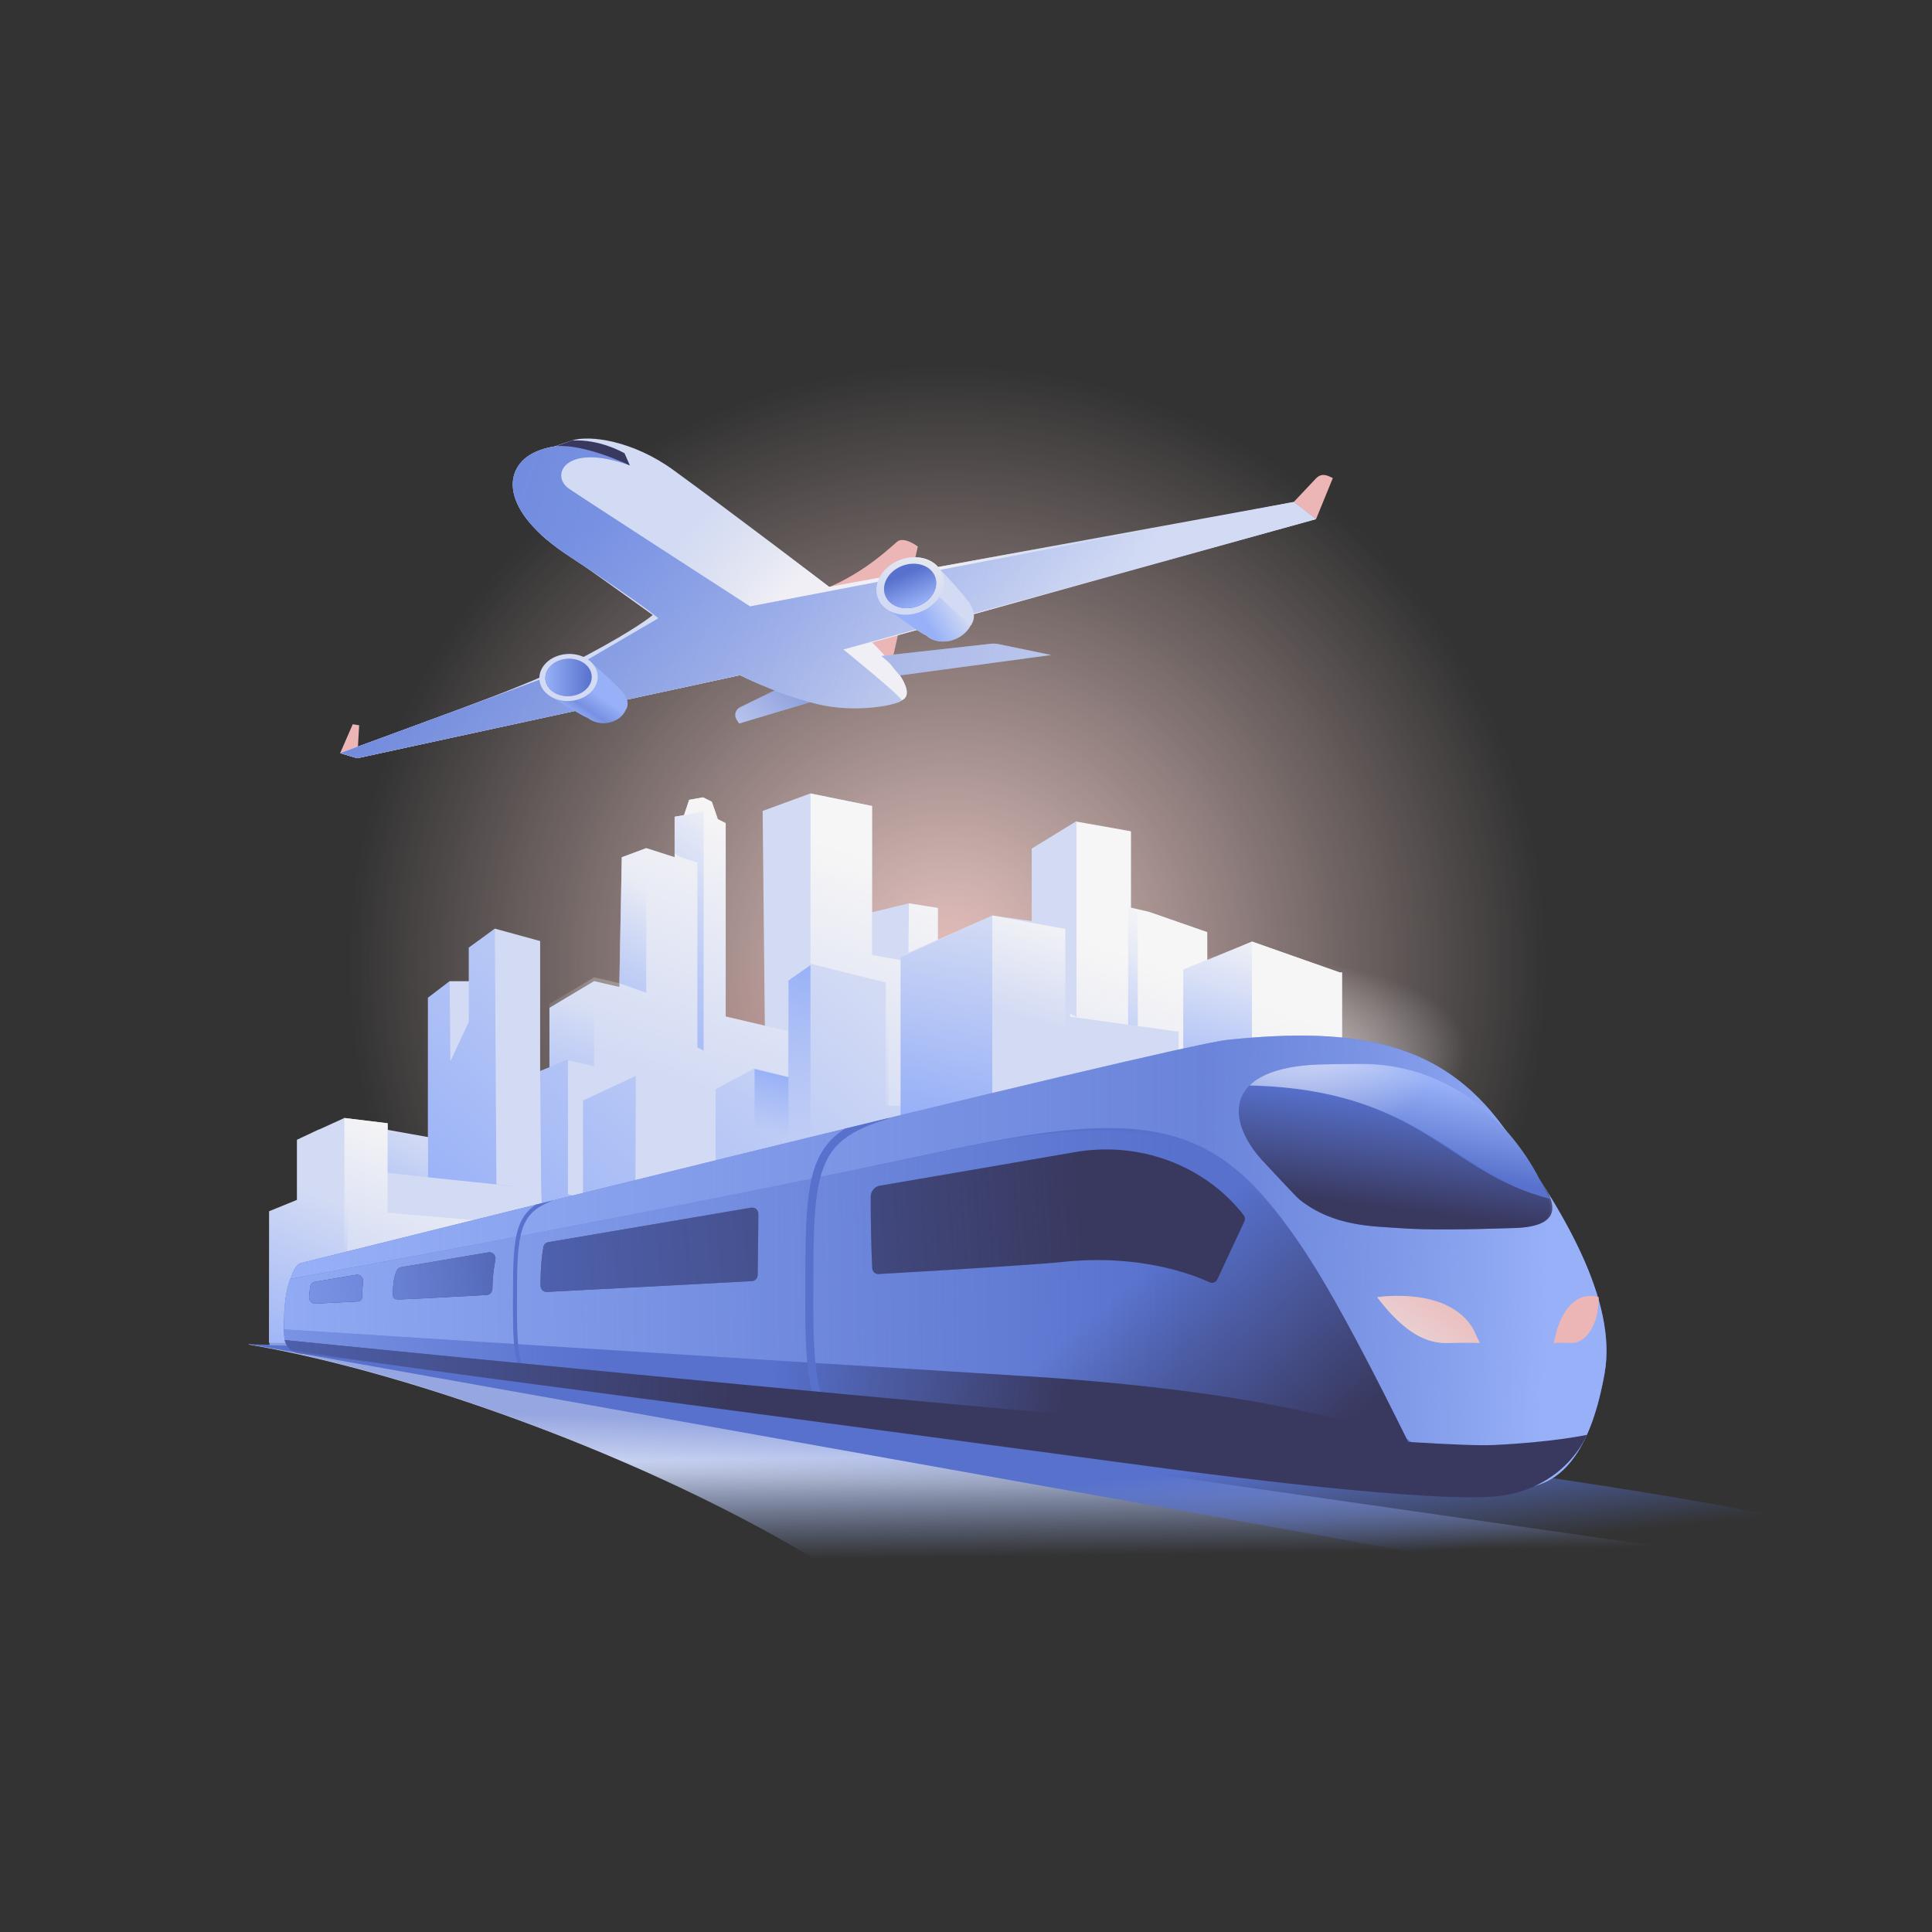 <?xml version="1.0" encoding="utf-8"?>
<svg xmlns="http://www.w3.org/2000/svg" xmlns:xlink="http://www.w3.org/1999/xlink" id="Layer_2" viewBox="0 0 1080 1080">
  <rect x="0" y="0" width="1080" height="1080" fill="#333333" stroke="none"/>
  <defs>
    <style>.cls-1{fill:none;}.cls-2{fill:url(#New_Gradient_Swatch_1-14);}.cls-3{fill:url(#New_Gradient_Swatch_1-16);}.cls-4{fill:url(#New_Gradient_Swatch_1-18);}.cls-5{fill:url(#New_Gradient_Swatch_1-13);}.cls-6{fill:url(#New_Gradient_Swatch_1-19);}.cls-7{fill:url(#New_Gradient_Swatch_1-17);}.cls-8{fill:url(#New_Gradient_Swatch_1-15);}.cls-9{fill:url(#New_Gradient_Swatch_1-10);}.cls-10{fill:url(#New_Gradient_Swatch_1-12);}.cls-11{fill:url(#New_Gradient_Swatch_1-11);}.cls-12{fill:url(#New_Gradient_Swatch_1-24);}.cls-13{fill:url(#New_Gradient_Swatch_1-23);}.cls-14{fill:url(#New_Gradient_Swatch_1-21);}.cls-15{fill:url(#New_Gradient_Swatch_1-22);}.cls-16{fill:url(#New_Gradient_Swatch_1-20);}.cls-17{fill:url(#New_Gradient_Swatch_13-2);}.cls-18{fill:url(#New_Gradient_Swatch_13-3);}.cls-19{fill:url(#New_Gradient_Swatch_16-2);}.cls-20{fill:url(#New_Gradient_Swatch_16-3);}.cls-21{fill:url(#New_Gradient_Swatch_17-2);}.cls-22{fill:url(#New_Gradient_Swatch_16);}.cls-23{fill:url(#New_Gradient_Swatch_17);}.cls-24{fill:url(#New_Gradient_Swatch_13);}.cls-25{fill:url(#linear-gradient);}.cls-26{clip-path:url(#clippath);}.cls-27{fill:#ecb6b6;}.cls-28{fill:#97b0f7;}.cls-29{fill:#d3dbf4;}.cls-30{fill:#393960;}.cls-31{fill:#5771cd;}.cls-32{fill:url(#New_Gradient_Swatch_5-9);}.cls-32,.cls-33,.cls-34,.cls-35{opacity:.5;}.cls-33{fill:url(#radial-gradient-3);}.cls-34{fill:url(#radial-gradient-4);}.cls-36{fill:url(#New_Gradient_Swatch_1);}.cls-37{fill:url(#New_Gradient_Swatch_5);}.cls-38{fill:url(#radial-gradient-5);}.cls-39{fill:url(#radial-gradient-2);}.cls-40{fill:url(#linear-gradient-3);}.cls-41{fill:url(#linear-gradient-4);}.cls-42{fill:url(#linear-gradient-2);}.cls-43{fill:url(#radial-gradient);}.cls-44{fill:url(#New_Gradient_Swatch_1-5);}.cls-45{fill:url(#New_Gradient_Swatch_1-8);}.cls-46{fill:url(#New_Gradient_Swatch_1-2);}.cls-47{fill:url(#New_Gradient_Swatch_1-3);}.cls-48{fill:url(#New_Gradient_Swatch_1-6);}.cls-49{fill:url(#New_Gradient_Swatch_1-9);}.cls-50{fill:url(#New_Gradient_Swatch_1-4);}.cls-51{fill:url(#New_Gradient_Swatch_1-7);}.cls-52{fill:url(#New_Gradient_Swatch_5-2);}.cls-53{fill:url(#New_Gradient_Swatch_5-3);}.cls-54{fill:url(#New_Gradient_Swatch_5-6);}.cls-55{fill:url(#New_Gradient_Swatch_5-7);}.cls-56{fill:url(#New_Gradient_Swatch_5-4);}.cls-57{fill:url(#New_Gradient_Swatch_5-5);}.cls-58{fill:url(#New_Gradient_Swatch_5-8);}.cls-35{fill:url(#linear-gradient-5);}</style>
    <radialGradient id="radial-gradient" cx="663.76" cy="751.41" fx="663.76" fy="751.41" r="881.86" gradientTransform="translate(-39.89 512.71) rotate(-9.85) scale(.89 .29) skewX(-1.29)" gradientUnits="userSpaceOnUse">
      <stop offset=".17" stop-color="#f0eff6"/>
      <stop offset=".33" stop-color="#e7e9ed" stop-opacity="0"/>
    </radialGradient>
    <linearGradient id="New_Gradient_Swatch_17" x1="541.07" y1="813.76" x2="541.9" y2="870.45" gradientUnits="userSpaceOnUse">
      <stop offset="0" stop-color="#d3dbf4"/>
      <stop offset="1" stop-color="#97b0f7" stop-opacity="0"/>
    </linearGradient>
    <linearGradient id="New_Gradient_Swatch_5" x1="587.84" y1="830.63" x2="594.31" y2="890.19" gradientUnits="userSpaceOnUse">
      <stop offset="0" stop-color="#5771cd"/>
      <stop offset="1" stop-color="#5771cd" stop-opacity="0"/>
    </linearGradient>
    <radialGradient id="radial-gradient-2" cx="529.66" cy="539.02" fx="529.66" fy="539.02" r="507.65" gradientUnits="userSpaceOnUse">
      <stop offset="0" stop-color="#e7c6c3"/>
      <stop offset=".66" stop-color="#e7c6c3" stop-opacity="0"/>
    </radialGradient>
    <radialGradient id="radial-gradient-3" cx="539.77" cy="660.14" fx="539.77" fy="660.14" r="233.79" gradientTransform="translate(-8.87 195.39) rotate(-1.08) scale(1 .72)" gradientUnits="userSpaceOnUse">
      <stop offset=".18" stop-color="#dc8b86"/>
      <stop offset="1" stop-color="#dc8b86" stop-opacity="0"/>
    </radialGradient>
    <linearGradient id="New_Gradient_Swatch_1" x1="171.29" y1="775" x2="209.05" y2="679.33" gradientUnits="userSpaceOnUse">
      <stop offset="0" stop-color="#97b0f7"/>
      <stop offset="1" stop-color="#97b0f7" stop-opacity="0"/>
    </linearGradient>
    <linearGradient id="linear-gradient" x1="526.29" y1="657.58" x2="579.23" y2="513.81" gradientUnits="userSpaceOnUse">
      <stop offset="0" stop-color="#f7f6f6" stop-opacity="0"/>
      <stop offset="1" stop-color="#f7f6f6"/>
    </linearGradient>
    <linearGradient id="New_Gradient_Swatch_1-2" x1="290.67" y1="654.26" x2="326.05" y2="561.9" xlink:href="#New_Gradient_Swatch_1"/>
    <linearGradient id="New_Gradient_Swatch_17-2" x1="391.62" y1="700.35" x2="400.44" y2="599.77" xlink:href="#New_Gradient_Swatch_17"/>
    <linearGradient id="New_Gradient_Swatch_1-3" x1="566.48" y1="613.47" x2="644.55" y2="512.55" xlink:href="#New_Gradient_Swatch_1"/>
    <linearGradient id="New_Gradient_Swatch_1-4" x1="668.55" y1="627.75" x2="697.17" y2="515.53" xlink:href="#New_Gradient_Swatch_1"/>
    <linearGradient id="New_Gradient_Swatch_1-5" x1="327.8" y1="763.45" x2="503.72" y2="568.11" xlink:href="#New_Gradient_Swatch_1"/>
    <linearGradient id="linear-gradient-2" x1="573.38" y1="569.57" x2="591.77" y2="508.58" xlink:href="#linear-gradient"/>
    <linearGradient id="New_Gradient_Swatch_1-6" x1="436.05" y1="600.21" x2="427.68" y2="632.89" xlink:href="#New_Gradient_Swatch_1"/>
    <linearGradient id="New_Gradient_Swatch_1-7" x1="461.5" y1="539.55" x2="437.59" y2="632.88" xlink:href="#New_Gradient_Swatch_1"/>
    <linearGradient id="New_Gradient_Swatch_1-8" x1="522.08" y1="625.42" x2="542.36" y2="510.53" xlink:href="#New_Gradient_Swatch_1"/>
    <linearGradient id="New_Gradient_Swatch_1-9" x1="325.19" y1="592.17" x2="433.39" y2="465.81" xlink:href="#New_Gradient_Swatch_1"/>
    <linearGradient id="New_Gradient_Swatch_1-10" x1="308.33" y1="592.05" x2="365.98" y2="498.45" xlink:href="#New_Gradient_Swatch_1"/>
    <linearGradient id="New_Gradient_Swatch_1-11" x1="201.22" y1="697.79" x2="233.75" y2="633.98" xlink:href="#New_Gradient_Swatch_1"/>
    <linearGradient id="linear-gradient-3" x1="216.15" y1="714.95" x2="246.61" y2="633.99" xlink:href="#linear-gradient"/>
    <linearGradient id="New_Gradient_Swatch_1-12" x1="159.17" y1="705.46" x2="898.04" y2="705.46" xlink:href="#New_Gradient_Swatch_1"/>
    <linearGradient id="New_Gradient_Swatch_1-13" x1="865.47" y1="708.25" x2="668.15" y2="701.48" xlink:href="#New_Gradient_Swatch_1"/>
    <linearGradient id="New_Gradient_Swatch_13" x1="773.56" y1="699.54" x2="784.28" y2="614.96" gradientUnits="userSpaceOnUse">
      <stop offset=".29" stop-color="#393960"/>
      <stop offset="1" stop-color="#393960" stop-opacity="0"/>
    </linearGradient>
    <linearGradient id="New_Gradient_Swatch_1-14" x1="789.73" y1="602.73" x2="780.59" y2="648.43" xlink:href="#New_Gradient_Swatch_1"/>
    <radialGradient id="radial-gradient-4" cx="719.13" cy="551.88" fx="719.13" fy="551.88" r="293.44" gradientTransform="matrix(1,0,0,1,0,0)" xlink:href="#radial-gradient"/>
    <linearGradient id="New_Gradient_Swatch_1-15" x1="106.56" y1="736.59" x2="659.82" y2="729.45" xlink:href="#New_Gradient_Swatch_1"/>
    <linearGradient id="New_Gradient_Swatch_13-2" x1="650" y1="959.63" x2="521.69" y2="811.77" xlink:href="#New_Gradient_Swatch_13"/>
    <linearGradient id="New_Gradient_Swatch_1-16" x1="14.45" y1="784.3" x2="336.48" y2="784.3" xlink:href="#New_Gradient_Swatch_1"/>
    <linearGradient id="New_Gradient_Swatch_13-3" x1="660.03" y1="798.52" x2="431.23" y2="772.05" xlink:href="#New_Gradient_Swatch_13"/>
    <clipPath id="clippath">
      <path class="cls-1" d="m168.33,706.01s485.64-121.37,517.91-124.74c73.62-7.68,119.95,2.06,153.88,48.41,33.92,46.35,64.02,97.46,56.86,137.98-7.17,40.53-21.9,60.44-42.33,63.62-20.43,3.18-97.49-5.1-149.9-9.08-49.05-3.72-482.11-57.84-537.27-65.72-3.42-.49-8.26-3.83-8.29-7.39-.09-10.72.8-40.77,9.15-43.09Z"/>
    </clipPath>
    <linearGradient id="New_Gradient_Swatch_16" x1="757.18" y1="795.56" x2="815.31" y2="714.59" gradientUnits="userSpaceOnUse">
      <stop offset=".17" stop-color="#e7e9ed"/>
      <stop offset="1" stop-color="#e7e9ed" stop-opacity="0"/>
    </linearGradient>
    <linearGradient id="New_Gradient_Swatch_16-2" x1="811.71" y1="836.46" x2="870.3" y2="754.86" xlink:href="#New_Gradient_Swatch_16"/>
    <linearGradient id="New_Gradient_Swatch_5-2" x1="45.78" y1="777.83" x2="406.85" y2="790.26" xlink:href="#New_Gradient_Swatch_5"/>
    <linearGradient id="New_Gradient_Swatch_5-3" x1="181.28" y1="721.36" x2="604.4" y2="691.93" xlink:href="#New_Gradient_Swatch_5"/>
    <linearGradient id="New_Gradient_Swatch_5-4" x1="180.58" y1="712.26" x2="603.7" y2="682.83" xlink:href="#New_Gradient_Swatch_5"/>
    <linearGradient id="New_Gradient_Swatch_5-5" x1="181.04" y1="718.35" x2="604.19" y2="688.92" xlink:href="#New_Gradient_Swatch_5"/>
    <linearGradient id="New_Gradient_Swatch_5-6" x1="180.59" y1="712.21" x2="603.54" y2="682.79" xlink:href="#New_Gradient_Swatch_5"/>
    <linearGradient id="New_Gradient_Swatch_1-17" x1="70.88" y1="732.38" x2="290.48" y2="711.4" xlink:href="#New_Gradient_Swatch_1"/>
    <linearGradient id="New_Gradient_Swatch_1-18" x1="70.45" y1="729.02" x2="290.06" y2="708.03" xlink:href="#New_Gradient_Swatch_1"/>
    <linearGradient id="New_Gradient_Swatch_1-19" x1="70.72" y1="731.27" x2="290.34" y2="710.29" xlink:href="#New_Gradient_Swatch_1"/>
    <linearGradient id="New_Gradient_Swatch_1-20" x1="71.08" y1="734.72" x2="290.57" y2="713.75" xlink:href="#New_Gradient_Swatch_1"/>
    <radialGradient id="radial-gradient-5" cx="490.3" cy="378.22" fx="490.3" fy="378.22" r="405.53" gradientTransform="matrix(1,0,0,1,0,0)" xlink:href="#radial-gradient"/>
    <linearGradient id="New_Gradient_Swatch_5-7" x1="480.41" y1="351.4" x2="404.6" y2="430.02" xlink:href="#New_Gradient_Swatch_5"/>
    <linearGradient id="New_Gradient_Swatch_5-8" x1="50.22" y1="204.38" x2="711.45" y2="428.07" xlink:href="#New_Gradient_Swatch_5"/>
    <linearGradient id="New_Gradient_Swatch_1-21" x1="395.89" y1="241.45" x2="485.16" y2="384.41" gradientTransform="translate(7.79 2.35) rotate(.95)" xlink:href="#New_Gradient_Swatch_1"/>
    <linearGradient id="linear-gradient-4" x1="-115.44" y1="163.98" x2="617.57" y2="403.33" gradientUnits="userSpaceOnUse">
      <stop offset=".2" stop-color="#5771cd"/>
      <stop offset="1" stop-color="#5771cd" stop-opacity="0"/>
    </linearGradient>
    <linearGradient id="New_Gradient_Swatch_1-22" x1="515.07" y1="336.32" x2="532.65" y2="324.82" gradientTransform="translate(7.79 2.35) rotate(.95)" xlink:href="#New_Gradient_Swatch_1"/>
    <linearGradient id="New_Gradient_Swatch_16-3" x1="510.79" y1="294" x2="505.25" y2="322.21" gradientTransform="translate(150.16 -150.09) rotate(21.07)" xlink:href="#New_Gradient_Swatch_16"/>
    <linearGradient id="New_Gradient_Swatch_1-23" x1="510.92" y1="327.1" x2="503.26" y2="309.97" gradientTransform="translate(150.16 -150.09) rotate(21.07)" xlink:href="#New_Gradient_Swatch_1"/>
    <linearGradient id="linear-gradient-5" x1="323.09" y1="401.3" x2="336.5" y2="381.88" gradientUnits="userSpaceOnUse">
      <stop offset="0" stop-color="#5771cd" stop-opacity="0"/>
      <stop offset=".29" stop-color="#5771cd"/>
      <stop offset=".72" stop-color="#5771cd" stop-opacity="0"/>
    </linearGradient>
    <linearGradient id="New_Gradient_Swatch_1-24" x1="303.27" y1="371.15" x2="329.21" y2="371.15" gradientTransform="translate(32.92 -17.01) rotate(4.68)" xlink:href="#New_Gradient_Swatch_1"/>
    <linearGradient id="New_Gradient_Swatch_5-9" x1="541.36" y1="798.84" x2="540.26" y2="829.73" xlink:href="#New_Gradient_Swatch_5"/>
  </defs>
  <polygon class="cls-43" points="918.68 851.83 194.74 965.48 163.66 561.45 938.28 272.11 918.68 851.83"/>
  <path class="cls-23" d="m475.67,884.16c-102.1-66.37-245.78-117.07-336.64-132.56v-.19l803.93,115.27-467.29,17.48Z"/>
  <path class="cls-37" d="m822.63,873.45l-683.6-122.04,182.4,5.16c284.81,35.08,605.48,71.5,709.4,99.8l-208.21,17.08Z"/>
  <polygon class="cls-39" points="883.78 756.79 64.11 744.73 73.71 173.83 971.43 181.92 883.78 756.79"/>
  <polygon class="cls-33" points="829.11 771.04 139.03 751.41 100.22 277.75 916.76 285.83 829.11 771.04"/>
  <polygon class="cls-29" points="150.42 750.64 150.43 677.11 173.88 667.52 163.49 672.82 165.98 671.03 165.98 637.14 178.24 631.36 178.24 631.47 192.5 624.96 216.74 627.91 216.74 672.82 239.25 672.82 238.76 752.27 150.42 750.64"/>
  <polygon class="cls-36" points="150.62 751.98 150.43 677.11 173.88 667.52 163.49 672.82 165.98 671.03 165.98 637.14 178.24 631.36 178.24 631.47 192.5 624.96 216.74 627.91 216.74 672.82 239.25 672.82 239.45 753.64 150.62 751.98"/>
  <path class="cls-29" d="m775.22,646.62v-26.92h-19.49v-16.39h-5.53v-59.7h-1.21s-49.15-17.3-49.15-17.3v.19l-28.61,11.49v13.84l-19.13,5.06v65.74l25.28,12.56v26.15l-2.42-25.33-.12-114.89-32.87-11.43v1.57l-9.81-2.25v-43.99l-30.41-5.42v-.58l-25.01,15.35v44.25l-37.11,14.87v16.45h-14.71l-.66-.41v-41.99l-16.16-2.58-20.63,5.02v-59.46l-34.41-6.99-26.74,9.8,1.23,120.02-21.89-5.13v-108.1l-4.39-2.22-3.37-9.74-4.87-2.46-7.79,1.38-2.87,8.55-5.26.93v22.61l-15.85-5.08-13.69,5.08-1.35,72.54-14.1-3.26-24.98,14.92v36.39h-14.33v23.59h-53.37v12.31l-42.46-7.57-4.49,111.75h38.92v3.78h61.39v4.05h56.72v-3.19l59.25.9v.34h103.3v-2.32h67.24v-6.44l87.74-13.16v-15.13h28.26v-2.68h55.55v7.95l89.92,13.24v-80.58h-65.56Zm-145.51-10.6h-42.18v-9.08h14.22v-4.66h27.96v13.74Z"/>
  <path class="cls-25" d="m775.22,646.65v-26.92h-19.49v-16.39h-5.53v-59.7h-1.21l-49.15-17.3h0l-28.61,11.97v13.56l-19.13,5.06v65.74l25.28,12.56v26.15l-2.42-25.33-.12-114.99-32.87-11.43h0l-9.81-2.25v-42.71l-30.41-5.39v109.28l-62.12-35.03v25.57l-15.37-9.53v-41.99l-16.16-2.58-.35,32.45-20.27-3.58v-83.3l-34.41-6.99v135.8l-47.4-11.11v-108.1l-4.39-2.22-3.37-9.74-4.87-2.46-7.79,1.38-2.87,8.55-5.26.93v22.61l-15.85-5.08-13.69,5.08-1.35,70.39-14.1-3.28-24.98,14.92v33.83h-14.33v28.32h-53.56v12.96l-42.26-8.22-4.49,111.75h38.92v3.78h61.39v4.05h56.72v-3.19l59.25.9v.34h103.3v-2.32h67.24v-6.44l87.74-13.16v-15.13h28.26v-2.68h55.55v7.95l89.92,13.24v-80.58h-65.56Zm-173.47-19.67v-4.66h27.96v13.74h-42.18v-9.08h14.22Z"/>
  <polygon class="cls-46" points="307.14 561.23 332.12 546.3 332.12 596.09 317.33 592.66 307.16 597.66 307.14 561.23"/>
  <polygon class="cls-21" points="374.58 615.16 374.58 697.85 421.82 673.61 420.43 659.19 418.65 672.87 366.18 672.87 374.58 615.16"/>
  <rect class="cls-47" x="630.61" y="472" width="5.41" height="110.17"/>
  <polygon class="cls-50" points="699.84 618.71 661.45 602.86 661.45 541.94 699.84 526.33 699.84 618.71"/>
  <polygon class="cls-29" points="239.25 717.39 239.25 557.77 251.38 548.51 262.09 548.51 262.09 529.74 276.64 519.12 301.94 526.05 301.94 598.7 317.33 592.66 318.89 669.26 325.9 669.67 325.9 599.24 380.31 610.23 380.31 655.9 400.01 655.9 400.01 624.61 416.41 614.6 440.53 614.6 440.53 548.26 453.3 538.82 495.14 549.19 495.14 618.12 503.45 618.12 503.45 534.54 554.72 511.76 598.23 517.91 598.23 568.37 599.94 568.56 658.87 576.73 658.87 712.6 239.25 717.39"/>
  <polygon class="cls-44" points="239.25 658.13 239.25 557.77 251.38 548.51 251.77 593.22 262.09 571.16 262.09 529.74 276.64 519.12 277.5 662.18 302.51 664.69 301.94 598.7 317.5 592.29 317.5 667.62 325.9 669.67 325.9 615.16 355.44 601.44 355.44 601.44 355.21 662.89 380.31 655.9 400.01 655.9 400.01 608.89 421.82 597.17 440.53 602.02 440.53 548.26 453.3 538.82 496.71 549.4 496.7 618.12 503.45 618.12 503.45 535.13 554.72 512.35 595.51 525.38 595.51 564.26 598.23 569.43 598.23 568.49 658.87 576.78 658.87 702.5 303.79 697.85 302.51 664.69 239.25 658.13"/>
  <polygon class="cls-42" points="554.69 614.58 595.51 615.94 595.51 519.28 554.69 511.76 554.69 614.58"/>
  <polygon class="cls-48" points="440.79 639.84 421.82 639.84 421.82 597.66 440.79 602.17 440.79 639.84"/>
  <polygon class="cls-51" points="453.06 644.77 440.79 657.85 440.79 548.11 453.06 539.54 453.06 644.77"/>
  <polygon class="cls-45" points="554.69 636.56 503.45 625.32 503.45 535.11 554.69 512.4 554.69 636.56"/>
  <polygon class="cls-49" points="380.22 479.09 389.84 482.18 389.84 585.56 393.34 587.27 393.34 453.6 377.12 456.84 377.12 477.08 380.22 479.09"/>
  <polygon class="cls-9" points="361.26 474.44 361.26 554.93 346.22 549.62 347.57 479.52 361.26 474.44"/>
  <polygon class="cls-11" points="216.47 655.58 239.25 658.13 239.25 636.37 216.65 632.58 216.47 655.58"/>
  <polygon class="cls-40" points="216.67 677.94 216.67 627.91 192.5 624.96 192.5 757.34 194.98 757.34 194.98 743.98 261.99 743.98 285.38 683.78 216.67 677.94"/>
  <polygon class="cls-29" points="780.12 626.66 759.86 626.66 745.06 638.52 745.06 597.46 780.12 624.26 780.12 626.66"/>
  <path class="cls-31" d="m168.33,706.01s485.64-121.37,517.91-124.74c73.62-7.68,119.95,2.06,153.88,48.41,33.92,46.35,64.02,97.46,56.86,137.98-7.17,40.53-21.9,60.44-42.33,63.62-20.43,3.18-93.94-3.64-146.36-7.62-49.05-3.72-485.65-59.3-540.82-67.18-3.42-.49-8.26-3.83-8.29-7.39-.09-10.72.8-40.77,9.15-43.09Z"/>
  <path class="cls-10" d="m168.33,706.01s485.64-121.37,517.91-124.74c73.62-7.68,119.95,2.06,153.88,48.41,33.92,46.35,64.02,97.46,56.86,137.98-7.17,40.53-21.9,60.44-42.33,63.62-20.43,3.18-97.49-5.1-149.9-9.08-49.05-3.72-482.11-57.84-537.27-65.72-3.42-.49-8.26-3.83-8.29-7.39-.09-10.72.8-40.77,9.15-43.09Z"/>
  <path class="cls-5" d="m168.33,706.01s485.64-121.37,517.91-124.74c73.62-7.68,119.95,2.06,153.88,48.41,33.92,46.35,64.02,97.46,56.86,137.98-7.17,40.53-21.9,60.44-42.33,63.62-20.43,3.18-97.49-5.1-149.9-9.08-49.05-3.72-482.11-57.84-537.27-65.72-3.42-.49-8.26-3.83-8.29-7.39-.09-10.72.8-40.77,9.15-43.09Z"/>
  <path class="cls-31" d="m864.03,665.5c3.13,6.86,8.16,20.15-17.24,20.96-25.4.81-49.12,1.25-64.76.04-14.17-1.1-36.17-.61-55.49-15.84-1.99-1.57-18.37-19.3-20-21.01-20-21.01-25.36-51.97,29.64-54.56,4.23-.2,23.17-.02,27.25-.02,66.86,0,96.88,63.74,96.88,63.74"/>
  <path class="cls-24" d="m865.61,667.17c3.13,6.86,6.58,18.48-18.82,19.29-25.4.81-49.12,1.25-64.76.04-14.17-1.1-36.17-.61-55.49-15.84-1.99-1.57-18.37-19.3-20-21.01-20-21.01-25.36-51.97,29.64-54.56,4.23-.2,23.17-.12,27.25-.02,67.61,1.68,96.88,63.74,96.88,63.74"/>
  <path class="cls-31" d="m866.64,670.21l-6.33-11.38s-28.62-61.66-96.88-63.74c-4.08-.12-23.02-.18-27.25.02-19.41.91-31.28,5.37-37.66,11.67,95.29,2.19,110.19,48.77,168.13,63.44Z"/>
  <path class="cls-2" d="m866.64,670.21l-6.33-11.38s-27.83-61.9-95.83-64.12c-4.08-.13-24.07.2-28.3.4-19.41.91-31.28,5.37-37.66,11.67,95.29,2.19,112.82,49.07,168.13,63.44Z"/>
  <path class="cls-34" d="m866.64,670.21l-6.33-11.38s-27.45-61.64-95.45-63.86c-4.08-.13-24.45-.07-28.68.13-19.41.91-31.28,5.37-37.66,11.67,95.29,2.19,112.82,49.07,168.13,63.44Z"/>
  <path class="cls-31" d="m163.69,718.97s198.01-39.96,362.73-75.26c153.53-32.9,179.73-3.87,258.29,159.4l30.08,22.36-216.63-12.82-438.98-63.55c-.87-6.96-.78-20.11,4.51-30.13Z"/>
  <path class="cls-31" d="m162.18,714.93s199.52-35.92,364.25-71.22c153.53-32.9,173.42-12.35,258.29,159.4l30.08,22.36-216.63-12.82-438.98-63.55c-.87-6.96-.85-24.03,3-34.18Z"/>
  <path class="cls-8" d="m162.18,714.93s199.52-35.92,364.25-71.22c153.53-32.9,179.73-1.18,258.29,159.4l30.08,22.36-216.63-12.82-438.98-63.55c-.87-6.96-.85-24.03,3-34.18Z"/>
  <path class="cls-17" d="m162.18,714.93s199.52-35.92,364.25-71.22c153.53-32.9,176.81-7.15,261.58,163.95l26.79,17.81-216.63-12.82-438.98-63.55c-.87-6.96-.85-24.03,3-34.18Z"/>
  <path class="cls-31" d="m158.76,743.13s257.19,16.35,415.29,26.21c164.05,10.23,208.53,40.13,208.53,40.13l32.21,16-216.63-12.82-438.98-63.55c-.53-2.33-.41-5.97-.41-5.97Z"/>
  <path class="cls-3" d="m158.76,743.13s257.19,16.35,415.29,26.21c164.05,10.23,218.54,41.37,218.54,41.37l22.2,14.76-216.63-12.82-438.98-63.55c-.53-2.33-.41-5.97-.41-5.97Z"/>
  <path class="cls-18" d="m158.76,743.13s257.19,16.35,415.29,26.21c164.05,10.23,214.2,37.97,214.2,37.97l4.33,18.16-194.43-12.82-438.98-63.55c-.53-2.33-.41-5.97-.41-5.97Z"/>
  <g class="cls-26">
    <path class="cls-31" d="m467.73,797.91c-14.78-7.12-17.58-29.32-17.58-67.8,0-8.62.05-29.71.21-36.24,1.11-46.12,7.17-61.28,45.15-72.92l1.32,4.3c-33.78,10.35-40.84,21.92-41.97,68.74-.16,6.49-.21,27.53-.21,36.13,0,41.72,3.94,58.4,15.04,63.75l-1.95,4.05Z"/>
    <path class="cls-31" d="m297.23,773.59c-8.82-4.25-10.5-17.61-10.5-40.78,0-5.21.03-17.96.13-21.9.67-27.75,4.31-36.88,27.13-43.87l.66,2.15c-20.56,6.3-24.86,13.33-25.54,41.78-.09,3.92-.13,16.65-.13,21.85,0,25.34,2.41,35.48,9.22,38.76l-.97,2.03Z"/>
  </g>
  <path class="cls-27" d="m769.84,725.15s39.47-6.35,53.59,17.57l3.8,8.03s-6.52-.37-17.74,0c-11.23.37-23.72-4.67-39.65-25.6Z"/>
  <path class="cls-27" d="m893.7,725.15s-15.2-6.35-23.15,17.57l-2.14,8.03s3.67-.37,9.99,0c6.32.37,15.3-7.62,15.3-25.6Z"/>
  <path class="cls-22" d="m769.84,725.15s39.47-6.35,53.59,17.57l3.8,8.03s-6.52-.37-17.74,0c-11.23.37-23.72-4.67-39.65-25.6Z"/>
  <path class="cls-19" d="m893.7,725.15s-15.2-6.35-23.15,17.57l-2.14,8.03s3.67-.37,9.99,0c6.32.37,15.3-7.62,15.3-25.6Z"/>
  <path class="cls-30" d="m887.07,802.09s-18.76,4.13-52.33,5.69c-61.72,2.87-675.57-58.67-675.57-58.67,0,0,1.21,6.6,8.29,7.39,11.73,1.31,384.54,50.86,463.9,61.7,75.55,10.31,180.85,22.57,209.53,17.71,35.43-5.99,46.17-33.82,46.17-33.82Z"/>
  <path class="cls-52" d="m887.07,802.09s-18.76,4.13-52.33,5.69c-61.72,2.87-675.57-58.67-675.57-58.67,0,0,1.21,6.6,8.29,7.39,11.73,1.31,384.54,50.86,463.9,61.7,75.55,10.31,180.85,22.57,209.53,17.71,35.43-5.99,46.17-33.82,46.17-33.82Z"/>
  <path class="cls-30" d="m199.02,712.65c-11.12,1.89-19.05,3.23-22.87,3.88-1.52.26-2.67,1.53-2.82,3.11l-.5,5.23c-.2,2.13,1.47,3.94,3.54,3.84,4.47-.22,12.62-.63,23.63-1.17,1.34-.07,2.41-1.18,2.45-2.56.07-2.59.22-6.55.48-8.38.32-2.35-1.64-4.34-3.91-3.96Z"/>
  <path class="cls-30" d="m419.98,675.08c-38.11,6.49-77.58,13.21-113.47,19.31-1.41.24-2.53,1.35-2.78,2.8-1.01,5.83-1.49,12.08-1.55,18.76,0,.92-.02,1.82-.02,2.71-.02,2.02,1.6,3.63,3.55,3.53,36.29-1.87,76.2-3.96,114.63-6.04,1.78-.1,3.18-1.59,3.2-3.43.11-8.39.25-16.94.32-25.45.03-2.92.04-5.82.05-8.7,0-2.17-1.86-3.82-3.93-3.47Z"/>
  <path class="cls-30" d="m275.25,720.37c.04-4.78.53-10.47,1.68-16.18.48-2.39-1.56-4.51-3.89-4.11-18.09,3.07-34.63,5.88-48.81,8.29-1.13.19-2.08.96-2.55,2.04-1.55,3.57-1.98,7.79-2.09,12.38,0,2.45.3,3.64,3.57,3.6,5.81-.07,30.75-1.55,48.86-2.48,1.81-.09,3.22-1.64,3.24-3.51,0-.01,0-.02,0-.03Z"/>
  <path class="cls-30" d="m680.52,715.13l15.03-32.23c.57-1.22.42-2.68-.4-3.73-21.86-27.94-58.55-41.6-95.07-34.99-9.78,1.77-87.51,15.08-108.25,18.63-2.95.5-5.09,3.12-5.1,6.2-.02,12.97.28,27.68.84,39.83.09,1.96,1.72,3.46,3.62,3.35,49.42-2.83,89-5.34,103.56-6.83,42.75-4.38,72.25,7.21,81.34,11.44,1.68.78,3.63.03,4.43-1.68Z"/>
  <path class="cls-53" d="m199.02,712.65c-11.12,1.89-19.05,3.23-22.87,3.88-1.52.26-2.67,1.53-2.82,3.11l-.5,5.23c-.2,2.13,1.47,3.94,3.54,3.84,4.47-.22,12.62-.63,23.63-1.17,1.34-.07,2.41-1.18,2.45-2.56.07-2.59.22-6.55.48-8.38.32-2.35-1.64-4.34-3.91-3.96Z"/>
  <path class="cls-56" d="m419.98,675.08c-38.11,6.49-77.58,13.21-113.47,19.31-1.41.24-2.53,1.35-2.78,2.8-1.01,5.83-1.49,12.08-1.55,18.76,0,.92-.02,1.82-.02,2.71-.02,2.02,1.6,3.63,3.55,3.53,36.29-1.87,76.2-3.96,114.63-6.04,1.78-.1,3.18-1.59,3.2-3.43.11-8.39.25-16.94.32-25.45.03-2.92.04-5.82.05-8.7,0-2.17-1.86-3.82-3.93-3.47Z"/>
  <path class="cls-57" d="m275.25,720.37c.04-4.78.53-10.47,1.68-16.18.48-2.39-1.56-4.51-3.89-4.11-18.09,3.07-34.63,5.88-48.81,8.29-1.13.19-2.08.96-2.55,2.04-1.55,3.57-1.98,7.79-2.09,12.38,0,2.45.3,3.64,3.57,3.6,5.81-.07,30.75-1.55,48.86-2.48,1.81-.09,3.22-1.64,3.24-3.51,0-.01,0-.02,0-.03Z"/>
  <path class="cls-54" d="m680.52,715.13l15.03-32.23c.57-1.22.42-2.68-.4-3.73-21.86-27.94-58.55-41.6-95.07-34.99-9.78,1.77-87.51,15.08-108.25,18.63-2.95.5-5.09,3.12-5.1,6.2-.02,12.97.28,27.68.84,39.83.09,1.96,1.72,3.46,3.62,3.35,49.42-2.83,89-5.34,103.56-6.83,42.75-4.38,72.25,7.21,81.34,11.44,1.68.78,3.63.03,4.43-1.68Z"/>
  <path class="cls-7" d="m199.02,712.65c-11.12,1.89-19.05,3.23-22.87,3.88-1.52.26-2.67,1.53-2.82,3.11l-.5,5.23c-.2,2.13,1.47,3.94,3.54,3.84,4.47-.22,12.62-.63,23.63-1.17,1.34-.07,2.41-1.18,2.45-2.56.07-2.59.22-6.55.48-8.38.32-2.35-1.64-4.34-3.91-3.96Z"/>
  <path class="cls-4" d="m419.98,675.08c-38.11,6.49-77.58,13.21-113.47,19.31-1.41.24-2.53,1.35-2.78,2.8-1.01,5.83-1.49,12.08-1.55,18.76,0,.92-.02,1.82-.02,2.71-.02,2.02,1.6,3.63,3.55,3.53,36.29-1.87,76.2-3.96,114.63-6.04,1.78-.1,3.18-1.59,3.2-3.43.11-8.39.25-16.94.32-25.45.03-2.92.04-5.82.05-8.7,0-2.17-1.86-3.82-3.93-3.47Z"/>
  <path class="cls-6" d="m275.25,720.37c.04-4.78.53-10.47,1.68-16.18.48-2.39-1.56-4.51-3.89-4.11-18.09,3.07-34.63,5.88-48.81,8.29-1.13.19-2.08.96-2.55,2.04-1.55,3.57-1.98,7.79-2.09,12.38,0,2.45.3,3.64,3.57,3.6,5.81-.07,30.75-1.55,48.86-2.48,1.81-.09,3.22-1.64,3.24-3.51,0-.01,0-.02,0-.03Z"/>
  <path class="cls-16" d="m680.52,715.13l15.03-32.23c.57-1.22.42-2.68-.4-3.73-21.86-27.94-58.55-41.6-95.07-34.99-9.78,1.77-87.51,15.08-108.25,18.63-2.95.5-5.09,3.12-5.1,6.2-.02,12.97.28,27.68.84,39.83.09,1.96,1.72,3.46,3.62,3.35,49.42-2.83,89-5.34,103.56-6.83,42.75-4.38,72.25,7.21,81.34,11.44,1.68.78,3.63.03,4.43-1.68Z"/>
  <path class="cls-29" d="m465.54,379.6c-.33-.54-.59-1.07-.83-1.6l-11.64-1.79-39.33,19.15c-2.6,1.27-3.51,4.52-1.93,6.95l1.39,2.14,57.4-17.27c-1.78-2.46-3.47-4.97-5.06-7.58Z"/>
  <path class="cls-27" d="m451.72,332.71c26.53-8.57,42.37-23.46,49.74-29.86,3.78-3.28,11.61,2.66,11.61,2.66l-14.79,65.82-46.56-38.62Z"/>
  <polygon class="cls-27" points="190.15 421 197.19 404.85 200.77 405.42 199.71 423.84 190.15 421"/>
  <path class="cls-27" d="m723.24,280.6l12.19-12.94c3.54-3.8,6.83-1.71,9.63-.42h0s-9.39,22.96-9.39,22.96l-12.43-9.6Z"/>
  <path class="cls-29" d="m190.15,421c74.37-27.33,109.03-39.41,137.55-54.55,28.52-15.13,37.19-22.65,37.19-22.65,0,0-47.82-34.32-59.17-42.16-11.35-7.85-18.84-35.65-5.4-46.91,4.26-3.57,12.44-6.21,19.35-8.47,9.9-3.23,34.13.04,56.79,16.51,33.17,24.11,87.06,65.31,87.06,65.31l259.73-47.47,12.43,9.6-248.23,68.9s28.52,27.35,16.51,32.4c-14.21,5.97-55,3.26-90.24-14.11l-213.99,46.45-9.57-2.84Z"/>
  <path class="cls-38" d="m190.15,421c74.37-27.33,109.03-39.41,137.55-54.55,28.52-15.13,37.19-22.65,37.19-22.65,0,0-47.82-34.32-59.17-42.16-11.35-7.85-18.84-35.65-5.4-46.91,4.26-3.57,12.44-6.21,19.35-8.47,9.9-3.23,34.13.04,56.79,16.51,33.17,24.11,87.06,65.31,87.06,65.31l259.73-47.47,12.43,9.6-248.23,68.9s28.52,27.35,16.51,32.4c-14.21,5.97-55,3.26-90.24-14.11l-213.99,46.45-9.57-2.84Z"/>
  <path class="cls-29" d="m503.01,377.56l84.6-11.4-29.48-6.09c-1.4-.29-2.84-.36-4.26-.2l-61.21,6.81,4.58,3.94c1.82,2.4,3.76,4.7,5.77,6.94Z"/>
  <path class="cls-55" d="m465.54,379.6c-.33-.54-.59-1.07-.83-1.6l-11.64-1.79-39.33,19.15c-2.6,1.27-3.51,4.52-1.93,6.95l1.39,2.14,57.4-17.27c-1.78-2.46-3.47-4.97-5.06-7.58Z"/>
  <path class="cls-58" d="m503.01,377.56l84.6-11.4-29.48-6.09c-1.4-.29-2.84-.36-4.26-.2l-61.21,6.81,4.58,3.94c1.82,2.4,3.76,4.7,5.77,6.94Z"/>
  <path class="cls-29" d="m723.24,280.6l-303.96,58.38s-95.37-61.64-101.44-65.94c-10.34-7.33-2.05-25.93,34.22-12.88l-2.98-6.78s-31.2-10.29-51.2-.02c-15.92,8.18-19.54,31.48,20.39,57.64,41.3,27.06,49.77,34.62,49.77,34.62l-45.59,26.67-132.3,48.71,9.57,2.84,213.99-46.45s18.69,9.92,42.28,15.96c23.58,6.04,47.67.02,47.97-1.86s-32.53-28.43-32.53-28.43l264.25-72.87-12.43-9.6Z"/>
  <path class="cls-14" d="m723.24,280.6l-303.96,58.38s-95.37-61.64-101.44-65.94c-10.34-7.33-2.05-25.93,34.22-12.88l-2.98-6.78s-31.2-10.29-51.2-.02c-15.92,8.18-19.54,31.48,20.39,57.64,41.3,27.06,49.77,34.62,49.77,34.62l-45.59,26.67-132.3,48.71,9.57,2.84,213.99-46.45s18.69,9.92,42.28,15.96c23.58,6.04,47.67.02,47.97-1.86s-32.53-28.43-32.53-28.43l264.25-72.87-12.43-9.6Z"/>
  <path class="cls-41" d="m723.24,280.6l-303.96,58.38s-95.37-61.64-101.44-65.94c-10.34-7.33-2.05-25.93,34.22-12.88l-2.98-6.78s-31.2-10.29-51.2-.02c-15.92,8.18-19.54,31.48,20.39,57.64,41.3,27.06,49.77,34.62,49.77,34.62l-45.59,26.67-132.3,48.71,9.57,2.84,213.99-46.45s18.69,9.92,42.28,15.96c23.58,6.04,47.67.02,47.97-1.86s-32.53-28.43-32.53-28.43l264.25-72.87-12.43-9.6Z"/>
  <path class="cls-29" d="m543.88,343.44c-.44-4.93-4.28-8.55-9.45-9.63-3.34-7.27-7.88-13.52-7.88-13.52l-31.11,20.02c3.27,2.35,18.1,13.01,22.34,14.94,0,0,0,0,.01,0,2.94,2.69,7.51,3.98,12.47,3.09,8.12-1.44,14.21-8.12,13.61-14.91Z"/>
  <path class="cls-15" d="m543.88,343.44c-.44-4.93-4.28-8.55-9.45-9.63-3.34-7.27-7.88-13.52-7.88-13.52l-31.11,20.02c3.27,2.35,18.1,13.01,22.34,14.94,0,0,0,0,.01,0,2.94,2.69,7.51,3.98,12.47,3.09,8.12-1.44,14.21-8.12,13.61-14.91Z"/>
  <path class="cls-29" d="m525.65,318.55c3.34,7.85-1.28,14.52-1.28,14.52l18.29,16.55s4.96-5.49-1.65-13.83c-7.3-9.22-15.36-17.24-15.36-17.24Z"/>
  <ellipse class="cls-29" cx="508.76" cy="327.53" rx="19.22" ry="15.59" transform="translate(-81.6 194.92) rotate(-20.11)"/>
  <ellipse class="cls-20" cx="508.76" cy="327.53" rx="19.22" ry="15.59" transform="translate(-81.6 194.92) rotate(-20.11)"/>
  <ellipse class="cls-31" cx="508.76" cy="327.53" rx="14.89" ry="12.08" transform="translate(-81.6 194.92) rotate(-20.11)"/>
  <ellipse class="cls-13" cx="508.76" cy="327.53" rx="14.89" ry="12.08" transform="translate(-81.6 194.92) rotate(-20.11)"/>
  <path class="cls-28" d="m346.89,385.51c-7.38-7.57-15.29-14.14-15.29-14.14.31.53.55,1.05.77,1.56l-24.83,16.25c3.11,1.93,17.23,10.68,21.15,12.27,0,0,0,0,0,0,2.86,2.2,6.99,3.27,11.24,2.55,4.78-.81,8.45-3.65,9.86-7.16l.02.02s3.74-4.5-2.93-11.34Z"/>
  <path class="cls-35" d="m346.89,385.51c-7.38-7.57-15.29-14.14-15.29-14.14.31.53.55,1.05.77,1.56l-24.83,16.25c3.11,1.93,17.23,10.68,21.15,12.27,0,0,0,0,0,0,2.86,2.2,6.99,3.27,11.24,2.55,4.78-.81,8.45-3.65,9.86-7.16l.02.02s3.74-4.5-2.93-11.34Z"/>
  <ellipse class="cls-29" cx="317.81" cy="378.72" rx="16.33" ry="13.15" transform="translate(-23.96 21.47) rotate(-3.73)"/>
  <ellipse class="cls-31" cx="317.81" cy="378.72" rx="12.98" ry="10.46" transform="translate(-23.96 21.47) rotate(-3.73)"/>
  <ellipse class="cls-12" cx="317.81" cy="378.72" rx="12.98" ry="10.46" transform="translate(-23.96 21.47) rotate(-3.73)"/>
  <path class="cls-30" d="m310.85,249.41c16.33-1.33,41.2,10.75,41.2,10.75l-2.98-6.78s-13.5-8.1-29.41-7.12l-8.81,3.15Z"/>
  <path class="cls-32" d="m475.67,884.16c-102.1-66.37-245.78-117.26-336.64-132.75h0l803.93,115.27-467.29,17.48Z"/>
</svg>